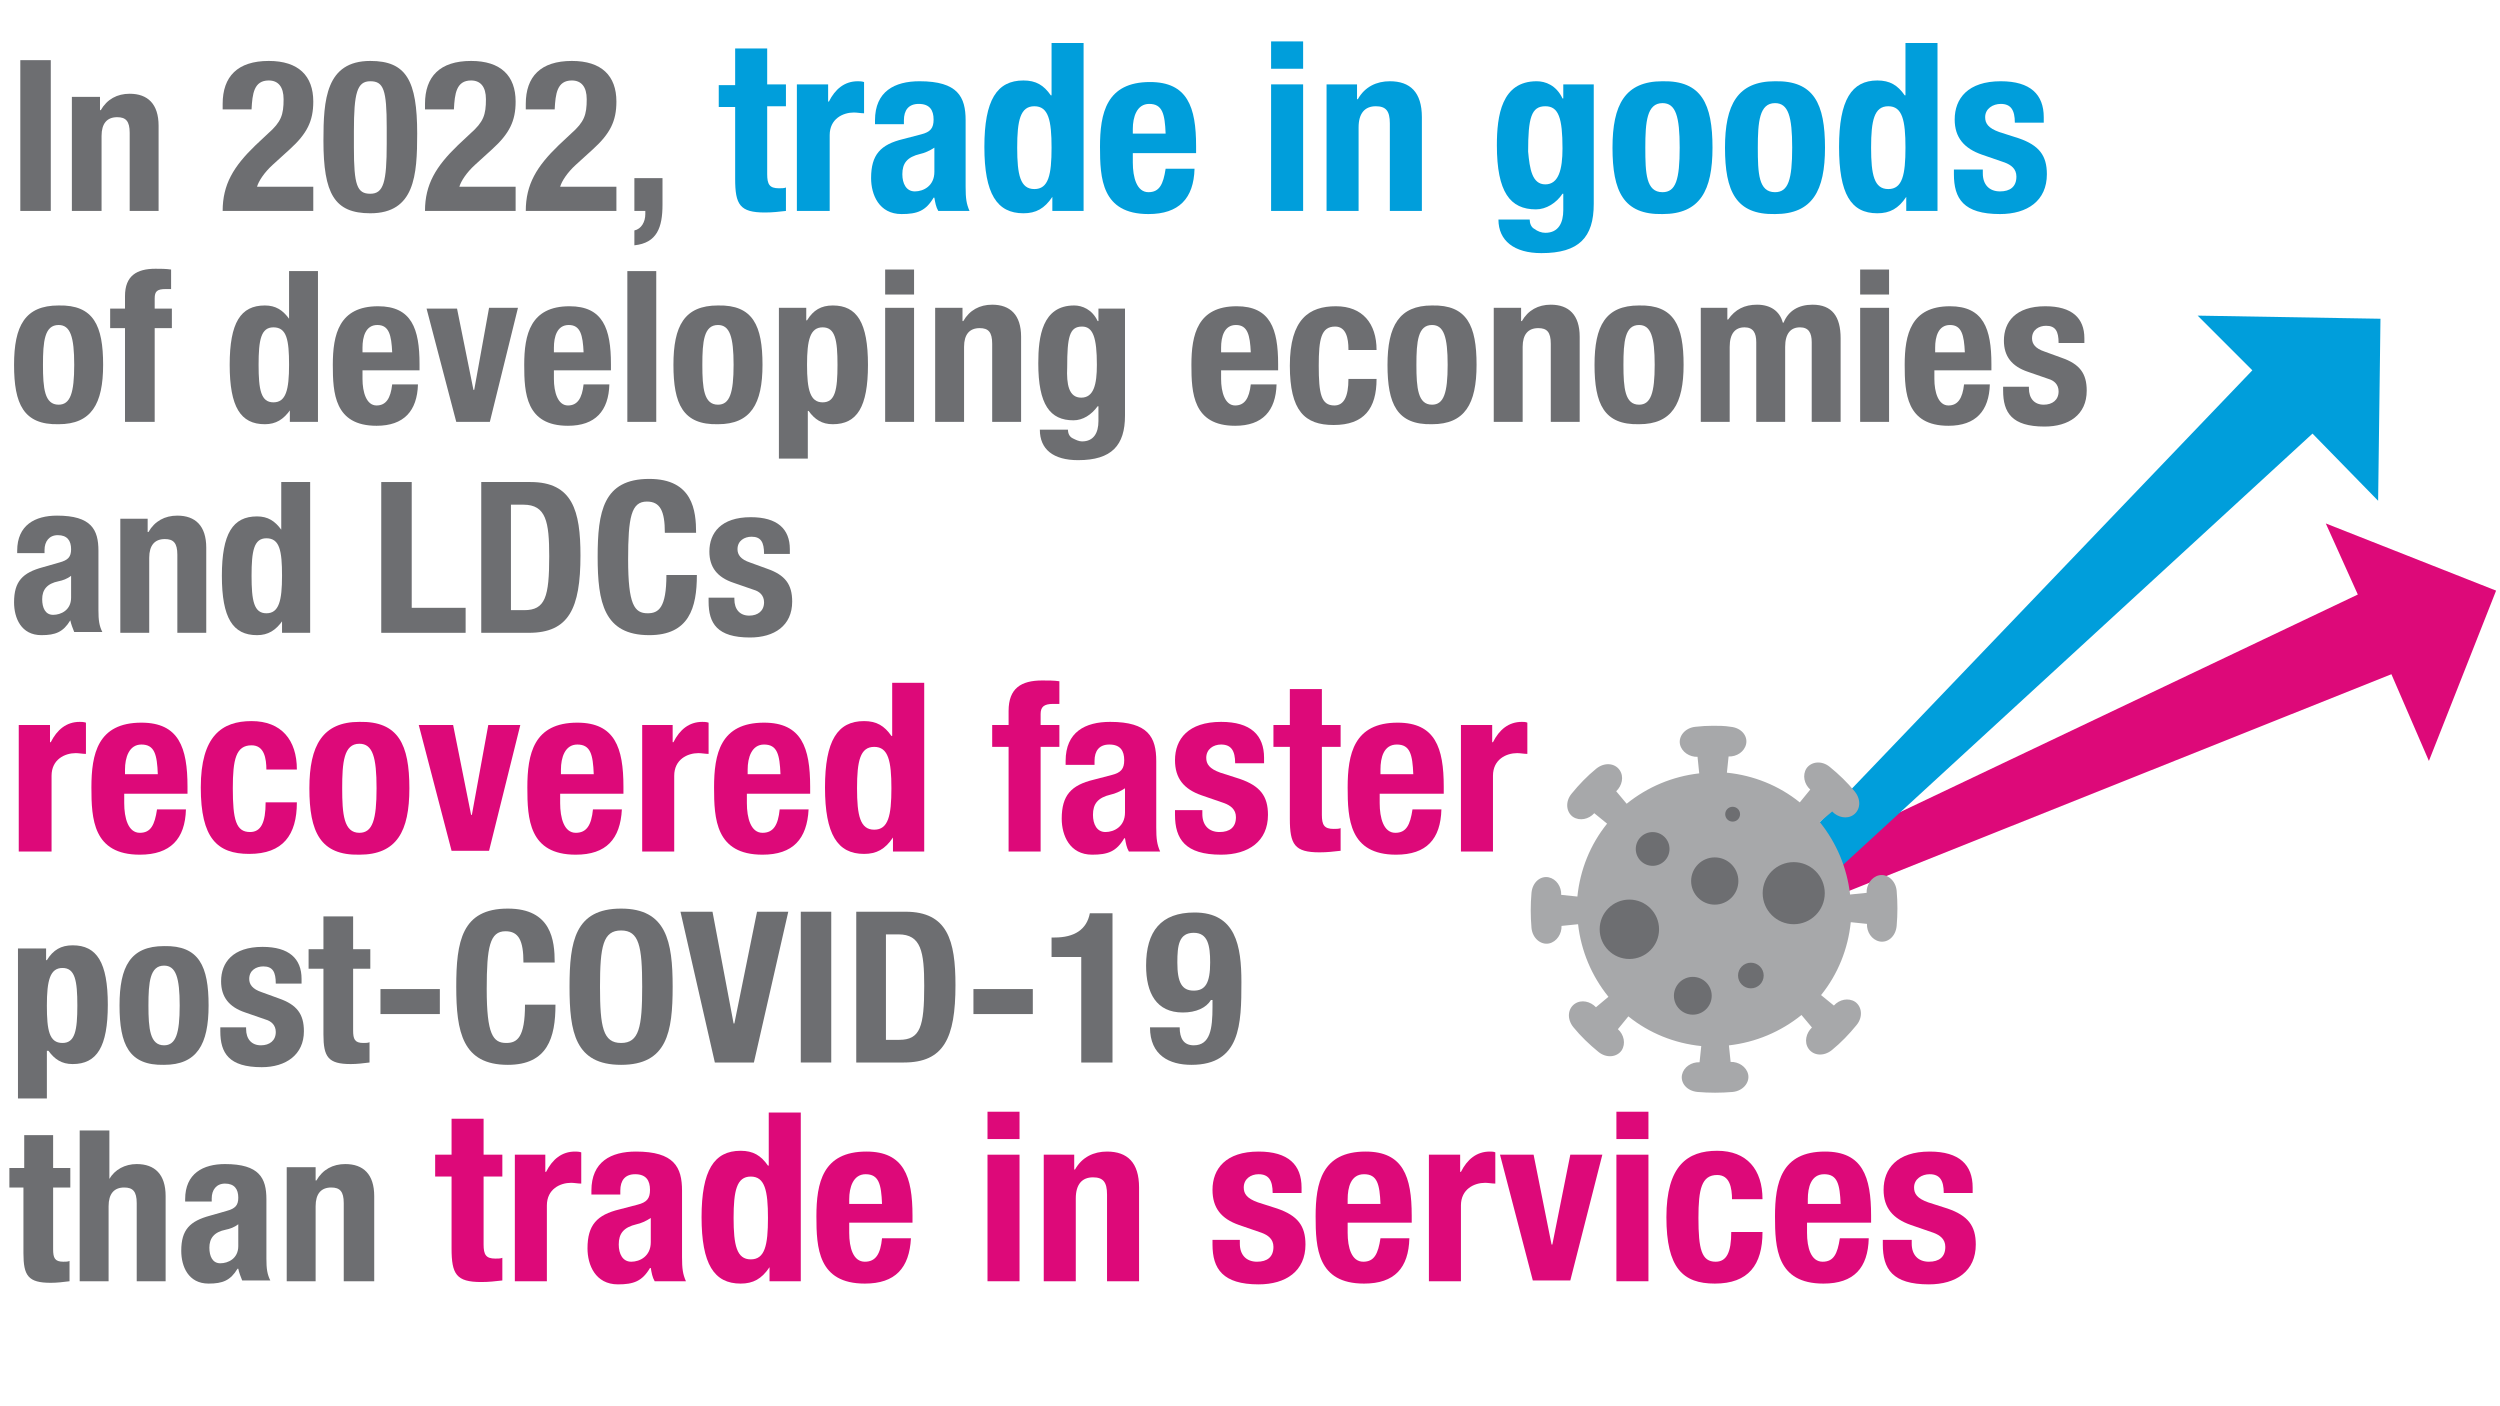 <?xml version="1.0" encoding="UTF-8"?> <svg xmlns="http://www.w3.org/2000/svg" xmlns:xlink="http://www.w3.org/1999/xlink" version="1.1" id="Layer_1" x="0px" y="0px" viewBox="0 0 320 180" style="enable-background:new 0 0 320 180;" xml:space="preserve"> <style type="text/css"> .st0{fill:none;} .st1{fill:#6D6E71;} .st2{fill:#009EDB;} .st3{fill:#DD0979;} .st4{fill-rule:evenodd;clip-rule:evenodd;fill:#DD0979;} .st5{fill-rule:evenodd;clip-rule:evenodd;fill:#009EDB;} .st6{fill-rule:evenodd;clip-rule:evenodd;fill:#A7A8AA;} </style> <g> <rect x="1" y="5.5" class="st0" width="311.7" height="173.1"></rect> <path class="st1" d="M2.6,27V7.7h3.9V27H2.6z"></path> <path class="st1" d="M9.2,12.4h3.6v1.7h0.1c0.8-1.4,2.1-2.1,3.7-2.1c2.3,0,3.7,1.3,3.7,4.1V27h-3.7v-10c0-1.5-0.5-2-1.6-2 c-1.3,0-2,0.8-2,2.4V27H9.2V12.4z"></path> <path class="st1" d="M40.2,27H28.5c0-3.4,1.4-5.7,4.2-8.4l1.6-1.5c1.7-1.5,2-2.4,2-4.4c0-1.6-0.7-2.4-1.9-2.4 c-1.9,0-2.1,1.7-2.2,3.7h-3.7v-0.7c0-3.5,1.9-5.5,5.9-5.5c3.8,0,5.7,1.9,5.7,5.2c0,2.5-0.8,4.1-3,6.1l-2.2,2c-1.1,1-1.8,2.1-2,2.8 h7.2V27z"></path> <path class="st1" d="M47.4,7.8c4.6,0,6,2.5,6,9.3c0,5.3-0.3,10.2-6,10.2c-4.6,0-6-2.5-6-9.3C41.4,12.8,41.7,7.8,47.4,7.8z M45.3,18.9c0,4.8,0.4,5.9,2.1,5.9c1.7,0,2.1-1.5,2.1-6.4v-2.1c0-4.8-0.4-5.9-2.1-5.9c-1.7,0-2.1,1.5-2.1,6.4V18.9z"></path> <path class="st1" d="M66.2,27H54.4c0-3.4,1.4-5.7,4.2-8.4l1.6-1.5c1.7-1.5,2-2.4,2-4.4c0-1.6-0.7-2.4-1.9-2.4 c-1.9,0-2.1,1.7-2.2,3.7h-3.7v-0.7c0-3.5,1.9-5.5,5.9-5.5c3.8,0,5.7,1.9,5.7,5.2c0,2.5-0.8,4.1-3,6.1l-2.2,2c-1.1,1-1.8,2.1-2,2.8 h7.2V27z"></path> <path class="st1" d="M79.1,27H67.3c0-3.4,1.4-5.7,4.2-8.4l1.6-1.5c1.7-1.5,2-2.4,2-4.4c0-1.6-0.7-2.4-1.9-2.4 c-1.9,0-2.1,1.7-2.2,3.7h-3.7v-0.7c0-3.5,1.9-5.5,5.9-5.5c3.8,0,5.7,1.9,5.7,5.2c0,2.5-0.8,4.1-3,6.1l-2.2,2c-1.1,1-1.8,2.1-2,2.8 h7.2V27z"></path> <path class="st1" d="M84.8,22.7v3.5c0,2.9-0.7,4.9-3.6,5.2v-1.9c0.9-0.2,1.4-1.1,1.4-2.1V27h-1.4v-4.2H84.8z"></path> <path class="st2" d="M94.1,6.2h4.1v4.6h2.4v2.8h-2.4v8.7c0,1.3,0.3,1.8,1.5,1.8c0.3,0,0.7,0,0.9-0.1V27c-0.9,0.1-1.7,0.2-2.7,0.2 c-3.2,0-3.8-1-3.8-4.3v-9.2H92v-2.8h2.1V6.2z"></path> <path class="st2" d="M102,10.8h4V13h0.1c0.8-1.6,2-2.6,3.7-2.6c0.2,0,0.5,0,0.8,0.1v4c-0.4,0-0.9-0.1-1.3-0.1 c-1.4,0-3.1,0.8-3.1,2.9V27H102V10.8z"></path> <path class="st2" d="M112,15.8v-0.4c0-3.7,2.5-5,5.7-5c4.9,0,5.9,2,5.9,5v8.5c0,1.5,0.1,2.2,0.5,3.1h-4c-0.3-0.5-0.4-1.1-0.5-1.7 h-0.1c-1,1.7-2.1,2.1-4.1,2.1c-2.9,0-3.9-2.5-3.9-4.6c0-3,1.2-4.3,4.1-5l2.3-0.6c1.2-0.3,1.6-0.8,1.6-1.9c0-1.2-0.5-2-1.9-2 c-1.3,0-1.9,0.8-1.9,2.1v0.5H112z M119.6,18.9c-0.6,0.4-1.3,0.7-1.8,0.8c-1.7,0.4-2.3,1.2-2.3,2.6c0,1.2,0.5,2.2,1.6,2.2 s2.5-0.7,2.5-2.5V18.9z"></path> <path class="st2" d="M134.7,25.2L134.7,25.2c-1,1.5-2.1,2.1-3.7,2.1c-3.4,0-5-2.5-5-8.5c0-6,1.6-8.5,5-8.5c1.6,0,2.6,0.6,3.5,1.9 h0.1V5.5h4.1V27h-4V25.2z M132.4,24.2c1.8,0,2.2-1.8,2.2-5.3c0-3.5-0.4-5.3-2.2-5.3c-1.8,0-2.2,1.8-2.2,5.3 C130.2,22.4,130.6,24.2,132.4,24.2z"></path> <path class="st2" d="M145,19.5v1.3c0,1.9,0.5,3.8,2,3.8c1.4,0,1.9-1,2.2-3h3.7c-0.1,3.8-2,5.8-5.9,5.8c-6,0-6.2-4.6-6.2-8.6 c0-4.3,0.8-8.3,6.4-8.3c4.8,0,5.9,3.2,5.9,8.2v0.9H145z M149.2,17.1c-0.1-2.5-0.4-3.8-2.1-3.8c-1.6,0-2.1,1.7-2.1,3.2v0.6H149.2z"></path> <path class="st2" d="M162.7,5.3h4.1v3.5h-4.1V5.3z M162.7,10.8h4.1V27h-4.1V10.8z"></path> <path class="st2" d="M169.7,10.8h4v1.9h0.1c0.9-1.6,2.4-2.3,4.1-2.3c2.6,0,4.1,1.4,4.1,4.6v12h-4.1V15.8c0-1.6-0.5-2.2-1.8-2.2 c-1.4,0-2.2,0.9-2.2,2.7V27h-4.1V10.8z"></path> <path class="st2" d="M204,10.8v15.3c0,4.3-1.9,6.3-6.7,6.3c-3.5,0-5.5-1.6-5.5-4.3h4c0,0.5,0.2,1,0.6,1.2c0.4,0.3,0.9,0.5,1.4,0.5 c1.7,0,2.3-1.3,2.3-2.9v-2.1H200c-0.8,1.2-2.1,2-3.4,2c-3.3,0-5-2.2-5-8.2c0-3.8,0.6-8.2,5.1-8.2c1.1,0,2.5,0.5,3.3,2.2h0.1v-1.8 H204z M197.8,23.6c1.7,0,2.2-1.9,2.2-4.6c0-3.9-0.5-5.4-2.2-5.4c-1.8,0-2.2,1.5-2.2,5.8C195.8,21.6,196.1,23.6,197.8,23.6z"></path> <path class="st2" d="M212.8,10.4c5-0.1,6.4,2.9,6.4,8.5c0,5.5-1.6,8.5-6.4,8.5c-5,0.1-6.4-2.9-6.4-8.5 C206.4,13.4,208,10.4,212.8,10.4z M212.8,24.6c1.7,0,2.2-1.6,2.2-5.7c0-4-0.5-5.7-2.2-5.7c-2,0-2.2,2.4-2.2,5.7 S210.7,24.6,212.8,24.6z"></path> <path class="st2" d="M227.2,10.4c5-0.1,6.4,2.9,6.4,8.5c0,5.5-1.6,8.5-6.4,8.5c-5,0.1-6.4-2.9-6.4-8.5 C220.8,13.4,222.4,10.4,227.2,10.4z M227.2,24.6c1.7,0,2.2-1.6,2.2-5.7c0-4-0.5-5.7-2.2-5.7c-2,0-2.2,2.4-2.2,5.7 S225.1,24.6,227.2,24.6z"></path> <path class="st2" d="M244,25.2L244,25.2c-1,1.5-2.1,2.1-3.7,2.1c-3.4,0-4.9-2.5-4.9-8.5c0-6,1.6-8.5,4.9-8.5c1.6,0,2.6,0.6,3.5,1.9 h0.1V5.5h4.1V27h-4V25.2z M241.7,24.2c1.8,0,2.2-1.8,2.2-5.3c0-3.5-0.4-5.3-2.2-5.3c-1.8,0-2.2,1.8-2.2,5.3 C239.5,22.4,239.9,24.2,241.7,24.2z"></path> <path class="st2" d="M253.8,21.7v0.5c0,1.4,0.8,2.3,2.2,2.3c1.3,0,2.1-0.6,2.1-1.9c0-1-0.7-1.5-1.5-1.8l-2.9-1 c-2.3-0.8-3.5-2.2-3.5-4.5c0-2.7,1.7-4.9,5.9-4.9c3.8,0,5.5,1.7,5.5,4.6v0.7h-3.7c0-1.6-0.5-2.4-1.8-2.4c-1,0-2,0.6-2,1.7 c0,0.8,0.4,1.4,1.8,1.9l2.5,0.8c2.6,0.9,3.6,2.2,3.6,4.6c0,3.4-2.5,5.1-6,5.1c-4.7,0-5.9-2-5.9-5.1v-0.6H253.8z"></path> <path class="st1" d="M7.5,39.1c4.5-0.1,5.7,2.6,5.7,7.6c0,5-1.5,7.6-5.7,7.6c-4.5,0.1-5.7-2.6-5.7-7.6C1.8,41.7,3.2,39.1,7.5,39.1z M7.5,51.8c1.5,0,2-1.5,2-5.1c0-3.6-0.5-5.1-2-5.1c-1.8,0-2,2.1-2,5.1S5.7,51.8,7.5,51.8z"></path> <path class="st1" d="M16,42h-1.9v-2.5H16v-1.6c0-2.6,1.5-3.5,3.9-3.5c0.7,0,1.3,0,2,0.1V37c-0.2,0-0.5,0-0.7,0 c-1.1,0-1.4,0.3-1.4,1.2v1.3h2.2V42h-2.2v12H16V42z"></path> <path class="st1" d="M37.2,52.4L37.2,52.4c-0.9,1.3-1.9,1.9-3.3,1.9c-3.1,0-4.5-2.2-4.5-7.6c0-5.4,1.4-7.6,4.5-7.6 c1.4,0,2.3,0.6,3.1,1.7H37v-6.1h3.7V54h-3.6V52.4z M35,51.5c1.6,0,2-1.6,2-4.8s-0.3-4.8-2-4.8c-1.6,0-1.9,1.6-1.9,4.8 S33.4,51.5,35,51.5z"></path> <path class="st1" d="M46.4,47.3v1.2c0,1.7,0.5,3.4,1.8,3.4c1.2,0,1.8-0.9,2-2.7h3.3c-0.1,3.4-1.8,5.3-5.3,5.3 c-5.4,0-5.6-4.2-5.6-7.8c0-3.9,0.8-7.5,5.8-7.5c4.3,0,5.3,2.9,5.3,7.4v0.8H46.4z M50.2,45.1c-0.1-2.2-0.4-3.5-1.9-3.5 c-1.5,0-1.9,1.5-1.9,2.9v0.6H50.2z"></path> <path class="st1" d="M62.6,39.4h3.7L62.7,54h-4.3l-3.8-14.5h3.9l2.1,10.4h0.1L62.6,39.4z"></path> <path class="st1" d="M70.9,47.3v1.2c0,1.7,0.5,3.4,1.8,3.4c1.2,0,1.8-0.9,2-2.7H78c-0.1,3.4-1.8,5.3-5.3,5.3 c-5.4,0-5.6-4.2-5.6-7.8c0-3.9,0.8-7.5,5.8-7.5c4.3,0,5.3,2.9,5.3,7.4v0.8H70.9z M74.7,45.1c-0.1-2.2-0.4-3.5-1.9-3.5 c-1.5,0-1.9,1.5-1.9,2.9v0.6H74.7z"></path> <path class="st1" d="M80.3,34.7h3.7V54h-3.7V34.7z"></path> <path class="st1" d="M91.9,39.1c4.5-0.1,5.7,2.6,5.7,7.6c0,5-1.5,7.6-5.7,7.6c-4.5,0.1-5.7-2.6-5.7-7.6 C86.2,41.7,87.6,39.1,91.9,39.1z M91.9,51.8c1.5,0,2-1.5,2-5.1c0-3.6-0.5-5.1-2-5.1c-1.8,0-2,2.1-2,5.1S90.1,51.8,91.9,51.8z"></path> <path class="st1" d="M99.6,39.4h3.6V41h0.1c0.8-1.3,1.8-1.9,3.3-1.9c3.1,0,4.5,2.2,4.5,7.6c0,5.4-1.4,7.6-4.5,7.6 c-1.4,0-2.3-0.6-3.1-1.7h-0.1v6.1h-3.7V39.4z M105.3,51.5c1.6,0,1.9-1.6,1.9-4.8s-0.3-4.8-1.9-4.8c-1.6,0-2,1.6-2,4.8 S103.7,51.5,105.3,51.5z"></path> <path class="st1" d="M113.3,34.5h3.7v3.2h-3.7V34.5z M113.3,39.4h3.7V54h-3.7V39.4z"></path> <path class="st1" d="M119.6,39.4h3.6v1.7h0.1c0.8-1.4,2.1-2.1,3.7-2.1c2.3,0,3.7,1.3,3.7,4.1V54h-3.7v-10c0-1.5-0.5-2-1.6-2 c-1.3,0-2,0.8-2,2.4V54h-3.7V39.4z"></path> <path class="st1" d="M144,39.4v13.8c0,3.8-1.7,5.7-6,5.7c-3.2,0-4.9-1.4-4.9-3.9h3.6c0,0.5,0.2,0.9,0.6,1.1 c0.4,0.2,0.8,0.4,1.2,0.4c1.5,0,2.1-1.1,2.1-2.6V52h-0.1c-0.8,1.1-1.9,1.8-3.1,1.8c-3,0-4.5-2-4.5-7.3c0-3.4,0.5-7.4,4.6-7.4 c1,0,2.3,0.5,3,2h0.1v-1.6H144z M138.4,50.9c1.6,0,2-1.7,2-4.2c0-3.5-0.5-4.9-1.9-4.9c-1.6,0-1.9,1.3-1.9,5.2 C136.5,49.2,136.8,50.9,138.4,50.9z"></path> <path class="st1" d="M156.3,47.3v1.2c0,1.7,0.5,3.4,1.8,3.4c1.2,0,1.8-0.9,2-2.7h3.3c-0.1,3.4-1.8,5.3-5.3,5.3 c-5.4,0-5.6-4.2-5.6-7.8c0-3.9,0.8-7.5,5.8-7.5c4.3,0,5.3,2.9,5.3,7.4v0.8H156.3z M160.1,45.1c-0.1-2.2-0.4-3.5-1.9-3.5 c-1.5,0-1.9,1.5-1.9,2.9v0.6H160.1z"></path> <path class="st1" d="M172.6,44.7c0-1.4-0.3-2.9-1.7-2.9c-1.8,0-2.1,1.6-2.1,5c0,3.6,0.3,5.1,2,5.1c1.2,0,1.8-1.1,1.8-3.4h3.6 c0,3.8-1.6,5.9-5.5,5.9c-3.7,0-5.6-1.8-5.6-7.6c0-6,2.5-7.6,5.9-7.6c3.4,0,5.2,2.2,5.2,5.6H172.6z"></path> <path class="st1" d="M183.3,39.1c4.5-0.1,5.7,2.6,5.7,7.6c0,5-1.5,7.6-5.7,7.6c-4.5,0.1-5.7-2.6-5.7-7.6 C177.6,41.7,179.1,39.1,183.3,39.1z M183.3,51.8c1.5,0,2-1.5,2-5.1c0-3.6-0.5-5.1-2-5.1c-1.8,0-2,2.1-2,5.1S181.5,51.8,183.3,51.8z "></path> <path class="st1" d="M191.1,39.4h3.6v1.7h0.1c0.8-1.4,2.1-2.1,3.7-2.1c2.3,0,3.7,1.3,3.7,4.1V54h-3.7v-10c0-1.5-0.5-2-1.6-2 c-1.3,0-2,0.8-2,2.4V54h-3.7V39.4z"></path> <path class="st1" d="M209.8,39.1c4.5-0.1,5.7,2.6,5.7,7.6c0,5-1.5,7.6-5.7,7.6c-4.5,0.1-5.7-2.6-5.7-7.6 C204.1,41.7,205.5,39.1,209.8,39.1z M209.8,51.8c1.5,0,2-1.5,2-5.1c0-3.6-0.5-5.1-2-5.1c-1.8,0-2,2.1-2,5.1S208,51.8,209.8,51.8z"></path> <path class="st1" d="M217.5,39.4h3.6v1.5h0.1c0.9-1.3,2.1-1.9,3.7-1.9c1.7,0,2.9,0.8,3.3,2.3h0.1c0.6-1.5,1.9-2.3,3.7-2.3 c2.5,0,3.6,1.5,3.6,4.3V54h-3.7V43.8c0-1.2-0.4-1.9-1.5-1.9c-1.2,0-1.9,0.8-1.9,2.5V54h-3.7V43.8c0-1.2-0.4-1.9-1.5-1.9 c-1.2,0-1.9,0.8-1.9,2.5V54h-3.7V39.4z"></path> <path class="st1" d="M238.1,34.5h3.7v3.2h-3.7V34.5z M238.1,39.4h3.7V54h-3.7V39.4z"></path> <path class="st1" d="M247.6,47.3v1.2c0,1.7,0.5,3.4,1.8,3.4c1.2,0,1.8-0.9,2-2.7h3.3c-0.1,3.4-1.8,5.3-5.3,5.3 c-5.4,0-5.6-4.2-5.6-7.8c0-3.9,0.8-7.5,5.8-7.5c4.3,0,5.3,2.9,5.3,7.4v0.8H247.6z M251.5,45.1c-0.1-2.2-0.4-3.5-1.9-3.5 c-1.5,0-1.9,1.5-1.9,2.9v0.6H251.5z"></path> <path class="st1" d="M259.7,49.2v0.5c0,1.3,0.7,2.1,1.9,2.1c1.1,0,1.9-0.6,1.9-1.7c0-0.9-0.6-1.4-1.3-1.6l-2.6-0.9 c-2.1-0.7-3.1-2-3.1-4c0-2.4,1.5-4.4,5.3-4.4c3.4,0,5,1.5,5,4.1v0.6h-3.3c0-1.5-0.4-2.2-1.6-2.2c-0.9,0-1.8,0.5-1.8,1.6 c0,0.7,0.4,1.3,1.6,1.7l2.2,0.8c2.3,0.8,3.2,2,3.2,4.2c0,3.1-2.3,4.6-5.4,4.6c-4.2,0-5.3-1.8-5.3-4.6v-0.5H259.7z"></path> <path class="st1" d="M2.2,70.9v-0.4c0-3.3,2.3-4.5,5.1-4.5c4.4,0,5.3,1.8,5.3,4.5v7.6c0,1.3,0.1,2,0.5,2.8H9.5 c-0.2-0.5-0.4-1-0.5-1.5H9c-0.9,1.5-1.9,1.9-3.7,1.9c-2.6,0-3.5-2.2-3.5-4.2c0-2.7,1.1-3.8,3.7-4.5l2.1-0.6 c1.1-0.3,1.5-0.7,1.5-1.7c0-1.1-0.5-1.8-1.7-1.8c-1.1,0-1.7,0.8-1.7,1.9v0.4H2.2z M9.1,73.7c-0.5,0.4-1.1,0.6-1.6,0.7 c-1.5,0.3-2.1,1.1-2.1,2.3c0,1.1,0.4,2,1.4,2c1,0,2.3-0.6,2.3-2.2V73.7z"></path> <path class="st1" d="M15.3,66.4h3.6v1.7h0.1c0.8-1.4,2.1-2.1,3.7-2.1c2.3,0,3.7,1.3,3.7,4.1V81h-3.7v-10c0-1.5-0.5-2-1.6-2 c-1.3,0-2,0.8-2,2.4V81h-3.7V66.4z"></path> <path class="st1" d="M36.2,79.4L36.2,79.4c-0.9,1.3-1.9,1.9-3.3,1.9c-3.1,0-4.5-2.2-4.5-7.6c0-5.4,1.4-7.6,4.5-7.6 c1.4,0,2.3,0.6,3.1,1.7H36v-6.1h3.7V81h-3.6V79.4z M34.1,78.5c1.6,0,2-1.6,2-4.8s-0.3-4.8-2-4.8c-1.6,0-1.9,1.6-1.9,4.8 S32.5,78.5,34.1,78.5z"></path> <path class="st1" d="M48.8,81V61.7h3.9v16.1h6.9V81H48.8z"></path> <path class="st1" d="M61.5,61.7h6.4c5.4,0,6.4,3.7,6.4,9.4c0,6.8-1.5,9.9-6.6,9.9h-6.1V61.7z M65.4,78.1h1.7c2.7,0,3.2-1.7,3.2-6.9 c0-4.4-0.4-6.6-3.3-6.6h-1.6V78.1z"></path> <path class="st1" d="M85.1,68.2c0-2.8-0.6-4-2.3-4c-2,0-2.4,2-2.4,7.4c0,5.8,0.8,6.9,2.5,6.9c1.4,0,2.4-0.7,2.4-4.9h3.9 c0,4.2-1,7.7-6.1,7.7c-5.8,0-6.6-4.2-6.6-10s0.7-10,6.6-10c5.6,0,6,4.1,6,6.9H85.1z"></path> <path class="st1" d="M94,76.2v0.5c0,1.3,0.7,2.1,1.9,2.1c1.1,0,1.9-0.6,1.9-1.7c0-0.9-0.6-1.4-1.3-1.6l-2.6-0.9 c-2.1-0.7-3.1-2-3.1-4c0-2.4,1.5-4.4,5.3-4.4c3.4,0,5,1.5,5,4.1v0.6h-3.3c0-1.5-0.4-2.2-1.6-2.2c-0.9,0-1.8,0.5-1.8,1.6 c0,0.7,0.4,1.3,1.6,1.7l2.2,0.8c2.3,0.8,3.2,2,3.2,4.2c0,3.1-2.3,4.6-5.4,4.6c-4.2,0-5.3-1.8-5.3-4.6v-0.5H94z"></path> <path class="st3" d="M2.4,92.8h4V95h0.1c0.8-1.6,2-2.6,3.7-2.6c0.2,0,0.5,0,0.8,0.1v4c-0.4,0-0.9-0.1-1.3-0.1 c-1.4,0-3.1,0.8-3.1,2.9v9.7H2.4V92.8z"></path> <path class="st3" d="M15.9,101.5v1.3c0,1.9,0.5,3.8,2,3.8c1.4,0,1.9-1,2.2-3h3.7c-0.1,3.8-2,5.8-5.9,5.8c-6,0-6.2-4.6-6.2-8.6 c0-4.3,0.8-8.3,6.4-8.3c4.8,0,5.9,3.2,5.9,8.2v0.9H15.9z M20.2,99.1c-0.1-2.5-0.4-3.8-2.1-3.8c-1.6,0-2.1,1.7-2.1,3.2v0.6H20.2z"></path> <path class="st3" d="M34.1,98.6c0-1.6-0.3-3.2-1.9-3.2c-2,0-2.4,1.8-2.4,5.5c0,4,0.4,5.6,2.2,5.6c1.4,0,2-1.2,2-3.8h4 c0,4.2-1.8,6.6-6.1,6.6c-4.1,0-6.2-2-6.2-8.5c0-6.6,2.7-8.5,6.5-8.5c3.8,0,5.8,2.4,5.8,6.2H34.1z"></path> <path class="st3" d="M46,92.4c5-0.1,6.4,2.9,6.4,8.5c0,5.5-1.6,8.5-6.4,8.5c-5,0.1-6.4-2.9-6.4-8.5C39.6,95.4,41.3,92.4,46,92.4z M46,106.6c1.7,0,2.2-1.7,2.2-5.7s-0.5-5.7-2.2-5.7c-2,0-2.2,2.4-2.2,5.7S44,106.6,46,106.6z"></path> <path class="st3" d="M62.5,92.8h4.1l-4,16.1h-4.8l-4.2-16.1H58l2.3,11.5h0.1L62.5,92.8z"></path> <path class="st3" d="M71.7,101.5v1.3c0,1.9,0.5,3.8,2,3.8c1.4,0,2-1,2.2-3h3.7c-0.2,3.8-2,5.8-5.9,5.8c-6,0-6.2-4.6-6.2-8.6 c0-4.3,0.8-8.3,6.4-8.3c4.8,0,5.9,3.2,5.9,8.2v0.9H71.7z M76,99.1c-0.1-2.5-0.4-3.8-2.1-3.8c-1.6,0-2.1,1.7-2.1,3.2v0.6H76z"></path> <path class="st3" d="M82.1,92.8h4V95h0.1c0.8-1.6,2-2.6,3.7-2.6c0.2,0,0.5,0,0.8,0.1v4c-0.4,0-0.9-0.1-1.3-0.1 c-1.4,0-3.1,0.8-3.1,2.9v9.7h-4.1V92.8z"></path> <path class="st3" d="M95.6,101.5v1.3c0,1.9,0.5,3.8,2,3.8c1.4,0,2-1,2.2-3h3.7c-0.2,3.8-2,5.8-5.9,5.8c-6,0-6.2-4.6-6.2-8.6 c0-4.3,0.8-8.3,6.4-8.3c4.8,0,5.9,3.2,5.9,8.2v0.9H95.6z M99.9,99.1c-0.1-2.5-0.4-3.8-2.1-3.8c-1.6,0-2.1,1.7-2.1,3.2v0.6H99.9z"></path> <path class="st3" d="M114.3,107.2L114.3,107.2c-1,1.5-2.1,2.1-3.7,2.1c-3.4,0-5-2.5-5-8.5s1.6-8.5,5-8.5c1.6,0,2.6,0.6,3.5,1.9h0.1 v-6.8h4.1V109h-4V107.2z M111.9,106.2c1.8,0,2.2-1.8,2.2-5.3s-0.4-5.3-2.2-5.3c-1.8,0-2.2,1.8-2.2,5.3S110.1,106.2,111.9,106.2z"></path> <path class="st3" d="M129.1,95.6H127v-2.8h2.1V91c0-2.9,1.6-3.9,4.3-3.9c0.8,0,1.5,0,2.2,0.1v2.9c-0.3,0-0.5,0-0.8,0 c-1.2,0-1.6,0.4-1.6,1.3v1.4h2.4v2.8h-2.4V109h-4.1V95.6z"></path> <path class="st3" d="M136.4,97.8v-0.4c0-3.7,2.5-5,5.7-5c4.9,0,5.9,2,5.9,5v8.5c0,1.5,0.1,2.2,0.5,3.1h-4c-0.3-0.5-0.4-1.1-0.5-1.7 h-0.1c-1,1.7-2.1,2.1-4.1,2.1c-2.9,0-3.9-2.5-3.9-4.6c0-3,1.2-4.3,4.1-5l2.3-0.6c1.2-0.3,1.6-0.8,1.6-1.9c0-1.2-0.5-2-1.9-2 c-1.3,0-1.9,0.8-1.9,2.1v0.5H136.4z M144,100.9c-0.6,0.4-1.3,0.7-1.8,0.8c-1.7,0.4-2.3,1.2-2.3,2.6c0,1.2,0.5,2.2,1.6,2.2 s2.5-0.7,2.5-2.5V100.9z"></path> <path class="st3" d="M153.9,103.7v0.5c0,1.4,0.8,2.3,2.2,2.3c1.3,0,2.1-0.6,2.1-1.9c0-1-0.7-1.5-1.5-1.8l-2.9-1 c-2.3-0.8-3.4-2.2-3.4-4.5c0-2.7,1.7-4.9,5.9-4.9c3.8,0,5.5,1.7,5.5,4.6v0.7h-3.7c0-1.6-0.5-2.4-1.8-2.4c-1,0-1.9,0.6-1.9,1.7 c0,0.8,0.4,1.4,1.8,1.9l2.5,0.8c2.6,0.9,3.6,2.2,3.6,4.6c0,3.4-2.5,5.1-6,5.1c-4.6,0-5.9-2-5.9-5.1v-0.6H153.9z"></path> <path class="st3" d="M165.1,88.2h4.1v4.6h2.4v2.8h-2.4v8.7c0,1.3,0.3,1.8,1.5,1.8c0.3,0,0.7,0,0.9-0.1v2.9 c-0.9,0.1-1.7,0.2-2.7,0.2c-3.2,0-3.8-1-3.8-4.3v-9.2H163v-2.8h2.1V88.2z"></path> <path class="st3" d="M176.6,101.5v1.3c0,1.9,0.5,3.8,2,3.8c1.4,0,1.9-1,2.2-3h3.7c-0.1,3.8-1.9,5.8-5.8,5.8c-6,0-6.2-4.6-6.2-8.6 c0-4.3,0.8-8.3,6.4-8.3c4.8,0,5.9,3.2,5.9,8.2v0.9H176.6z M180.9,99.1c-0.1-2.5-0.4-3.8-2.1-3.8c-1.7,0-2.1,1.7-2.1,3.2v0.6H180.9z "></path> <path class="st3" d="M187,92.8h4V95h0.1c0.8-1.6,2-2.6,3.7-2.6c0.2,0,0.5,0,0.7,0.1v4c-0.4,0-0.9-0.1-1.3-0.1 c-1.4,0-3.1,0.8-3.1,2.9v9.7H187V92.8z"></path> <path class="st1" d="M2.3,121.4h3.6v1.5h0.1c0.8-1.3,1.8-1.9,3.3-1.9c3.1,0,4.5,2.2,4.5,7.6s-1.4,7.6-4.5,7.6 c-1.4,0-2.3-0.6-3.1-1.7H6v6.1H2.3V121.4z M8,133.5c1.6,0,1.9-1.6,1.9-4.8s-0.3-4.8-1.9-4.8c-1.6,0-2,1.6-2,4.8S6.3,133.5,8,133.5z "></path> <path class="st1" d="M21,121.1c4.5-0.1,5.7,2.6,5.7,7.6c0,5-1.5,7.6-5.7,7.6c-4.5,0.1-5.7-2.6-5.7-7.6 C15.3,123.7,16.7,121.1,21,121.1z M21,133.8c1.5,0,2-1.5,2-5.1s-0.5-5.1-2-5.1c-1.8,0-2,2.1-2,5.1C19,131.7,19.2,133.8,21,133.8z"></path> <path class="st1" d="M31.5,131.2v0.5c0,1.3,0.7,2.1,1.9,2.1c1.1,0,1.9-0.6,1.9-1.7c0-0.9-0.6-1.4-1.3-1.6l-2.6-0.9 c-2.1-0.7-3.1-2-3.1-4c0-2.4,1.5-4.4,5.3-4.4c3.4,0,5,1.5,5,4.1v0.6h-3.3c0-1.5-0.4-2.2-1.6-2.2c-0.9,0-1.8,0.5-1.8,1.6 c0,0.7,0.4,1.3,1.6,1.7l2.2,0.8c2.3,0.8,3.2,2,3.2,4.2c0,3-2.3,4.6-5.4,4.6c-4.2,0-5.3-1.8-5.3-4.6v-0.5H31.5z"></path> <path class="st1" d="M41.5,117.3h3.7v4.2h2.2v2.5h-2.2v7.9c0,1.1,0.2,1.6,1.3,1.6c0.3,0,0.6,0,0.8-0.1v2.6 c-0.8,0.1-1.6,0.2-2.4,0.2c-2.9,0-3.5-0.9-3.5-3.8V124h-1.9v-2.5h1.9V117.3z"></path> <path class="st1" d="M56.3,126.6v3.2h-7.6v-3.2H56.3z"></path> <path class="st1" d="M67,123.2c0-2.8-0.6-4-2.3-4c-2,0-2.4,2-2.4,7.4c0,5.8,0.8,6.9,2.5,6.9c1.4,0,2.4-0.7,2.4-4.9h3.9 c0,4.2-1,7.7-6.1,7.7c-5.8,0-6.6-4.2-6.6-10s0.7-10,6.6-10c5.6,0,6,4.1,6,6.9H67z"></path> <path class="st1" d="M79.5,116.3c5.8,0,6.6,4.2,6.6,10s-0.7,10-6.6,10s-6.6-4.2-6.6-10S73.6,116.3,79.5,116.3z M79.5,133.5 c2.3,0,2.7-2,2.7-7.2c0-5.2-0.4-7.2-2.7-7.2s-2.7,2-2.7,7.2C76.8,131.5,77.2,133.5,79.5,133.5z"></path> <path class="st1" d="M91.2,116.7l2.7,14.3H94l2.9-14.3h4L96.5,136h-5l-4.4-19.3H91.2z"></path> <path class="st1" d="M102.5,136v-19.3h3.9V136H102.5z"></path> <path class="st1" d="M109.5,116.7h6.4c5.4,0,6.4,3.7,6.4,9.4c0,6.8-1.5,9.9-6.6,9.9h-6.1V116.7z M113.4,133.1h1.7 c2.7,0,3.2-1.7,3.2-6.9c0-4.4-0.4-6.6-3.3-6.6h-1.6V133.1z"></path> <path class="st1" d="M132.2,126.6v3.2h-7.6v-3.2H132.2z"></path> <path class="st1" d="M138.4,136v-13.5h-3.8v-2.5h0.4c2.5,0,4.1-1,4.5-3.1h2.9V136H138.4z"></path> <path class="st1" d="M151,131.5c0,1.4,0.5,2.3,1.8,2.3c2.1,0,2.4-2.1,2.4-4.9V128H155c-0.6,1-1.9,1.6-3.6,1.6c-3.4,0-4.7-2.5-4.7-6 c0-4.4,1.9-6.8,6.2-6.8c5.3,0,6,4.3,6,8.9c0,5.4-0.1,10.6-6.4,10.6c-2.8,0-5.3-1.2-5.3-4.8H151z M152.8,126.8c1.5,0,2.1-1,2.1-3.6 c0-2.2-0.3-3.8-2.1-3.8c-1.9,0-2.1,1.6-2.1,3.8C150.7,125.8,151.3,126.8,152.8,126.8z"></path> <path class="st1" d="M3.1,145.3h3.7v4.2H9v2.5H6.8v7.9c0,1.1,0.2,1.6,1.3,1.6c0.3,0,0.6,0,0.8-0.1v2.6c-0.8,0.1-1.6,0.2-2.4,0.2 c-2.9,0-3.5-0.9-3.5-3.8V152H1.2v-2.5h1.9V145.3z"></path> <path class="st1" d="M10.3,144.7H14v6.2H14c0.7-1.2,2-1.9,3.5-1.9c2.3,0,3.7,1.3,3.7,4.1V164h-3.7v-10c0-1.5-0.5-2-1.6-2 c-1.3,0-2,0.8-2,2.4v9.6h-3.7V144.7z"></path> <path class="st1" d="M23.7,153.9v-0.4c0-3.3,2.3-4.5,5.1-4.5c4.4,0,5.3,1.8,5.3,4.5v7.6c0,1.3,0.1,2,0.5,2.8H31 c-0.2-0.5-0.4-1-0.5-1.5h-0.1c-0.9,1.5-1.9,1.9-3.7,1.9c-2.6,0-3.5-2.2-3.5-4.2c0-2.7,1.1-3.8,3.7-4.5l2.1-0.6 c1.1-0.3,1.5-0.7,1.5-1.7c0-1.1-0.5-1.8-1.7-1.8c-1.1,0-1.7,0.8-1.7,1.9v0.4H23.7z M30.5,156.7c-0.5,0.4-1.1,0.6-1.6,0.7 c-1.5,0.3-2.1,1.1-2.1,2.3c0,1.1,0.4,2,1.4,2c1,0,2.3-0.6,2.3-2.2V156.7z"></path> <path class="st1" d="M36.8,149.4h3.6v1.7h0.1c0.8-1.4,2.1-2.1,3.7-2.1c2.3,0,3.7,1.3,3.7,4.1V164H44v-10c0-1.5-0.5-2-1.6-2 c-1.3,0-2,0.8-2,2.4v9.6h-3.7V149.4z"></path> <path class="st3" d="M57.8,143.2h4.1v4.6h2.4v2.8h-2.4v8.7c0,1.3,0.3,1.8,1.5,1.8c0.3,0,0.7,0,0.9-0.1v2.9 c-0.9,0.1-1.7,0.2-2.7,0.2c-3.2,0-3.8-1-3.8-4.3v-9.2h-2.1v-2.8h2.1V143.2z"></path> <path class="st3" d="M65.8,147.8h4v2.2h0.1c0.8-1.6,2-2.6,3.7-2.6c0.2,0,0.5,0,0.8,0.1v4c-0.4,0-0.9-0.1-1.3-0.1 c-1.4,0-3.1,0.8-3.1,2.9v9.7h-4.1V147.8z"></path> <path class="st3" d="M75.7,152.8v-0.4c0-3.7,2.5-5,5.7-5c4.9,0,5.9,2,5.9,5v8.5c0,1.5,0.1,2.2,0.5,3.1h-4c-0.3-0.5-0.4-1.1-0.5-1.7 h-0.1c-1,1.7-2.1,2.1-4.1,2.1c-2.9,0-3.9-2.5-3.9-4.6c0-3,1.2-4.3,4.1-5l2.3-0.6c1.2-0.3,1.6-0.8,1.6-1.9c0-1.2-0.5-2-1.9-2 c-1.3,0-1.9,0.8-1.9,2.1v0.5H75.7z M83.3,155.9c-0.6,0.4-1.3,0.7-1.8,0.8c-1.7,0.4-2.3,1.2-2.3,2.6c0,1.2,0.5,2.2,1.6,2.2 s2.5-0.7,2.5-2.5V155.9z"></path> <path class="st3" d="M98.5,162.2L98.5,162.2c-1,1.5-2.1,2.1-3.7,2.1c-3.4,0-5-2.5-5-8.5c0-6,1.6-8.5,5-8.5c1.6,0,2.6,0.6,3.5,1.9 h0.1v-6.8h4.1V164h-4V162.2z M96.1,161.2c1.8,0,2.2-1.8,2.2-5.3s-0.4-5.3-2.2-5.3c-1.8,0-2.2,1.8-2.2,5.3S94.3,161.2,96.1,161.2z"></path> <path class="st3" d="M108.7,156.5v1.3c0,1.9,0.5,3.7,2,3.7c1.4,0,2-1,2.2-3h3.7c-0.2,3.8-2,5.8-5.9,5.8c-6,0-6.2-4.6-6.2-8.6 c0-4.3,0.8-8.3,6.4-8.3c4.8,0,5.9,3.2,5.9,8.2v0.9H108.7z M112.9,154.1c-0.1-2.5-0.4-3.8-2.1-3.8c-1.6,0-2.1,1.7-2.1,3.2v0.6H112.9 z"></path> <path class="st3" d="M126.4,142.3h4.1v3.5h-4.1V142.3z M126.4,147.8h4.1V164h-4.1V147.8z"></path> <path class="st3" d="M133.5,147.8h4v1.9h0.1c0.9-1.6,2.4-2.3,4.1-2.3c2.6,0,4.1,1.4,4.1,4.6v12h-4.1v-11.1c0-1.6-0.5-2.2-1.8-2.2 c-1.4,0-2.2,0.9-2.2,2.7V164h-4.1V147.8z"></path> <path class="st3" d="M158.7,158.7v0.5c0,1.4,0.8,2.3,2.2,2.3c1.3,0,2.1-0.6,2.1-1.9c0-1-0.7-1.5-1.5-1.8l-2.9-1 c-2.3-0.8-3.4-2.2-3.4-4.5c0-2.7,1.7-4.9,5.9-4.9c3.8,0,5.5,1.7,5.5,4.6v0.7h-3.7c0-1.6-0.5-2.4-1.8-2.4c-1,0-1.9,0.6-1.9,1.7 c0,0.8,0.4,1.4,1.8,1.9l2.5,0.8c2.6,0.9,3.6,2.2,3.6,4.6c0,3.4-2.5,5.1-6,5.1c-4.6,0-5.9-2-5.9-5.1v-0.6H158.7z"></path> <path class="st3" d="M172.5,156.5v1.3c0,1.9,0.5,3.7,2,3.7c1.4,0,1.9-1,2.2-3h3.7c-0.1,3.8-1.9,5.8-5.8,5.8c-6,0-6.2-4.6-6.2-8.6 c0-4.3,0.8-8.3,6.4-8.3c4.8,0,5.9,3.2,5.9,8.2v0.9H172.5z M176.7,154.1c-0.1-2.5-0.4-3.8-2.1-3.8c-1.7,0-2.1,1.7-2.1,3.2v0.6H176.7 z"></path> <path class="st3" d="M182.9,147.8h4v2.2h0.1c0.8-1.6,2-2.6,3.7-2.6c0.2,0,0.5,0,0.7,0.1v4c-0.4,0-0.9-0.1-1.3-0.1 c-1.4,0-3.1,0.8-3.1,2.9v9.7h-4.1V147.8z"></path> <path class="st3" d="M201,147.8h4.1l-4.1,16.1h-4.8l-4.2-16.1h4.3l2.3,11.5h0.1L201,147.8z"></path> <path class="st3" d="M206.9,142.3h4.1v3.5h-4.1V142.3z M206.9,147.8h4.1V164h-4.1V147.8z"></path> <path class="st3" d="M221.7,153.6c0-1.6-0.3-3.2-1.9-3.2c-2,0-2.4,1.8-2.4,5.5c0,4,0.4,5.6,2.2,5.6c1.4,0,2-1.2,2-3.8h4 c0,4.2-1.8,6.6-6.1,6.6c-4.1,0-6.2-2-6.2-8.5c0-6.6,2.7-8.5,6.5-8.5c3.8,0,5.8,2.4,5.8,6.2H221.7z"></path> <path class="st3" d="M231.3,156.5v1.3c0,1.9,0.5,3.7,2,3.7c1.4,0,1.9-1,2.2-3h3.7c-0.1,3.8-1.9,5.8-5.8,5.8c-6,0-6.2-4.6-6.2-8.6 c0-4.3,0.8-8.3,6.4-8.3c4.8,0,5.9,3.2,5.9,8.2v0.9H231.3z M235.6,154.1c-0.1-2.5-0.4-3.8-2.1-3.8c-1.7,0-2.1,1.7-2.1,3.2v0.6H235.6 z"></path> <path class="st3" d="M244.7,158.7v0.5c0,1.4,0.8,2.3,2.2,2.3c1.3,0,2.1-0.6,2.1-1.9c0-1-0.7-1.5-1.5-1.8l-2.9-1 c-2.3-0.8-3.5-2.2-3.5-4.5c0-2.7,1.7-4.9,5.9-4.9c3.8,0,5.5,1.7,5.5,4.6v0.7h-3.7c0-1.6-0.5-2.4-1.8-2.4c-1,0-2,0.6-2,1.7 c0,0.8,0.4,1.4,1.8,1.9l2.5,0.8c2.6,0.9,3.6,2.2,3.6,4.6c0,3.4-2.5,5.1-6,5.1c-4.7,0-5.9-2-5.9-5.1v-0.6H244.7z"></path> </g> <polygon class="st4" points="297.7,67 301.8,76.1 222.7,113.7 217,113.4 217,119.2 222.5,119.7 306.1,86.3 310.9,97.4 319.5,75.6 "></polygon> <polygon class="st5" points="281.3,40.4 288.3,47.4 227.7,110.7 217,114.2 217,120 229.7,116.4 296,55.5 304.4,64.1 304.7,40.8 "></polygon> <g id="g846" transform="matrix(0.432,0,0,0.432,-56.258,431.76)"> <g id="g834"> <g> <path id="path901_00000035516724279659231100000002956746125693156007_" class="st6" d="M637.8-784.4c-1.7,0-3.5,0.1-5.2,0.3 c-3.1,0.3-5.1,2.8-4.6,5.2c0.5,2.3,2.9,3.8,5.2,3.7l0.5,4.9c-7.9,0.9-15.3,4-21.5,9l-3.1-3.7c1.7-1.6,2.4-4.3,1-6.3 c-1.4-2-4.4-2.4-6.9-0.4c-2.7,2.2-5.1,4.7-7.3,7.4c-2,2.4-1.6,5.5,0.4,6.9c2,1.3,4.7,0.7,6.3-1.1l3.8,3.1c-5,6.2-8,13.7-8.8,21.6 l-4.8-0.5c0.1-2.4-1.4-4.7-3.7-5.2c-2.4-0.5-4.8,1.4-5.1,4.6c-0.3,3.5-0.3,6.9,0,10.4c0.3,3.1,2.8,5.1,5.2,4.6 c2.3-0.5,3.8-2.9,3.7-5.2l4.9-0.5c0.9,7.9,4,15.3,9,21.5l-3.7,3.1c-1.6-1.7-4.3-2.4-6.3-1c-2,1.4-2.4,4.4-0.4,6.9 c2.2,2.7,4.7,5.1,7.4,7.3c2.4,2,5.5,1.6,6.9-0.4c1.3-2,0.7-4.7-1.1-6.3l3.1-3.8c6.2,5,13.7,8,21.6,8.8l-0.5,4.8 c-2.4-0.1-4.7,1.4-5.2,3.7c-0.5,2.4,1.4,4.8,4.6,5.1c3.5,0.3,6.9,0.3,10.4,0c3.1-0.3,5.1-2.8,4.6-5.2c-0.5-2.3-2.9-3.8-5.2-3.7 l-0.5-4.9c7.9-0.9,15.3-4,21.5-9l3.1,3.7c-1.7,1.6-2.4,4.3-1,6.3c1.4,2,4.4,2.4,6.9,0.4c2.7-2.2,5.1-4.7,7.3-7.4 c2-2.4,1.6-5.5-0.4-6.9c-2-1.3-4.7-0.7-6.3,1.1l-3.8-3.1c5-6.2,8-13.7,8.8-21.6l4.8,0.5c-0.1,2.4,1.4,4.7,3.7,5.2 c2.4,0.5,4.8-1.4,5.1-4.6c0.3-3.5,0.3-6.9,0-10.4c-0.3-3.1-2.8-5.1-5.2-4.6c-2.3,0.5-3.8,2.9-3.7,5.2l-4.9,0.5 c-0.9-7.9-4-15.3-9-21.5l3.7-3.1c1.6,1.7,4.3,2.4,6.3,1c2-1.4,2.4-4.4,0.4-6.9c-2.2-2.7-4.7-5.1-7.4-7.3c-2.4-2-5.5-1.6-6.9,0.4 c-1.3,2-0.7,4.7,1.1,6.3l-3.1,3.8c-6.2-5-13.7-8-21.6-8.8l0.5-4.8c2.4,0.1,4.7-1.4,5.2-3.7c0.5-2.4-1.4-4.8-4.6-5.1 C641.2-784.4,639.5-784.4,637.8-784.4L637.8-784.4z"></path> <circle id="path923_00000174564936830408201290000012917563844183561379_" class="st1" cx="619.9" cy="-747.9" r="5"></circle> <circle id="circle925_00000112606657811081605640000002846002589586195330_" class="st1" cx="613" cy="-724.1" r="8.8"></circle> <circle id="circle927_00000109714292699400794760000013591267222758457991_" class="st1" cx="631.8" cy="-704.4" r="5.6"></circle> <circle id="circle929_00000074441659794241283380000009806136895850844078_" class="st1" cx="661.7" cy="-734.8" r="9.2"></circle> <circle id="circle931_00000133497129399420129150000004318132909155526292_" class="st1" cx="643.6" cy="-758.2" r="2.2"></circle> <circle id="circle933_00000050647412676950964440000003925882962394175881_" class="st1" cx="638.3" cy="-738.4" r="7"></circle> <circle id="circle935_00000026140271414104072610000016692776229915074977_" class="st1" cx="649" cy="-710.4" r="3.8"></circle> </g> </g> </g> <g> </g> <g> </g> <g> </g> <g> </g> <g> </g> <g> </g> </svg> 
